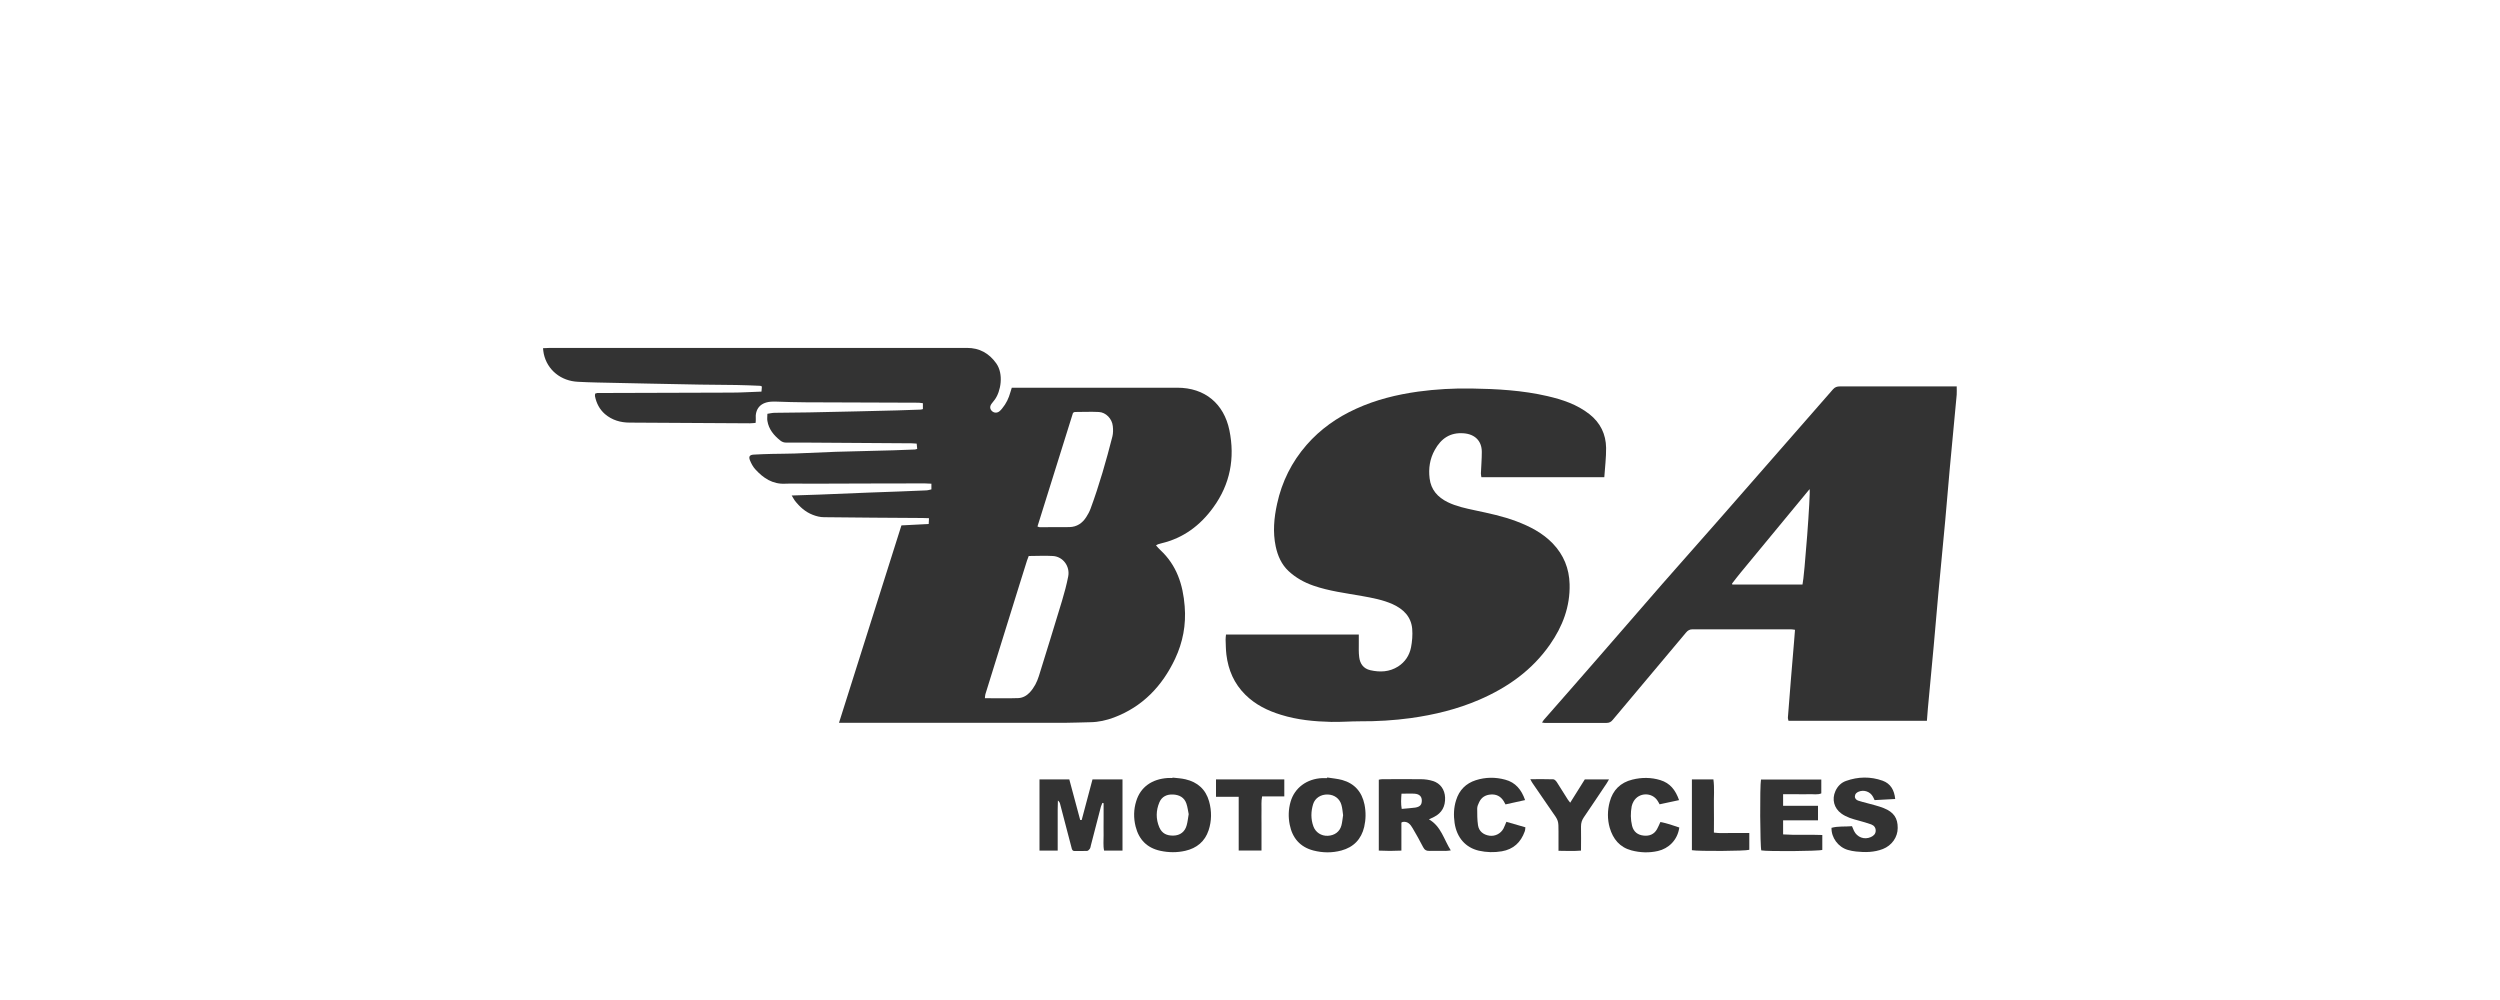 <?xml version="1.0" encoding="UTF-8"?><svg id="Calque_1" xmlns="http://www.w3.org/2000/svg" viewBox="0 0 250 100"><defs><style>.cls-1{fill:#333;}</style></defs><path class="cls-1" d="M90.14,52.54c.94-.05,1.81-.09,2.73-.14,0-.19,.02-.35,.03-.58-.24,0-.44-.02-.64-.02-3.29-.02-6.58-.04-9.87-.08-.37,0-.77-.1-1.12-.24-.73-.28-1.31-.8-1.79-1.42-.1-.13-.17-.29-.31-.51,.97-.03,1.86-.06,2.75-.09,1.64-.06,3.28-.13,4.92-.2,1.01-.04,2.03-.08,3.04-.11,.91-.03,1.82-.07,2.72-.11,.17,0,.34-.06,.54-.1v-.57c-.24,0-.46-.03-.68-.03-3.85,0-7.7,.02-11.56,.03-.79,0-1.58-.03-2.36,0-1.28,.07-2.21-.56-3.01-1.44-.23-.25-.4-.57-.53-.89-.16-.39-.03-.56,.39-.58,.61-.03,1.22-.06,1.83-.07,.75-.02,1.51-.01,2.26-.04,1.36-.05,2.72-.11,4.08-.17,.51-.02,1.01-.02,1.52-.04,1.42-.04,2.83-.07,4.25-.11,.72-.02,1.43-.05,2.15-.08,.07,0,.13-.03,.24-.06-.02-.18-.03-.34-.05-.53-.19-.01-.35-.03-.5-.03-3.5-.03-7-.05-10.5-.07-.68,0-1.37,0-2.05,0-.22,0-.4-.06-.58-.2-.65-.52-1.16-1.12-1.3-1.97-.04-.22,0-.44,0-.71,.27-.04,.5-.1,.74-.1,1.14-.02,2.28-.02,3.41-.04,1.56-.03,3.11-.07,4.67-.1,1.38-.03,2.76-.07,4.14-.1,.79-.02,1.57-.05,2.36-.08,.07,0,.13-.03,.23-.05v-.59c-.15-.02-.28-.04-.41-.05-.05,0-.1,0-.16,0-3.71-.01-7.42-.02-11.13-.04-1,0-1.99-.04-2.99-.07-.11,0-.21,0-.32,0-1.24,.02-1.79,.73-1.7,1.77,0,.1,0,.21-.02,.36-.19,.01-.38,.04-.56,.04-4.01-.02-8.02-.04-12.02-.07-.92,0-1.76-.24-2.48-.85-.55-.48-.86-1.09-1-1.79-.02-.08,.01-.17,.02-.26,.08-.02,.15-.05,.21-.06,.12-.01,.24,0,.37,0,4.36-.01,8.72-.02,13.08-.04,.98,0,1.95-.07,2.97-.1,.01-.18,.02-.34,.04-.51-.08-.03-.12-.07-.17-.07-.79-.03-1.57-.07-2.36-.08-1.21-.02-2.42-.02-3.62-.04-1.71-.03-3.43-.07-5.14-.1-1.73-.04-3.46-.07-5.19-.11-.63-.01-1.26-.04-1.89-.07-1.72-.07-3.09-1.18-3.44-2.79-.04-.17-.05-.34-.08-.57,.26-.01,.47-.03,.69-.03,5.78,0,11.56,0,17.34,0,8.12,0,16.25,0,24.37,0,1.26,0,2.21,.54,2.93,1.55,.76,1.08,.45,2.8-.15,3.62-.1,.14-.22,.27-.32,.41-.19,.26-.18,.5,.01,.71,.2,.21,.51,.25,.76,.06,.11-.08,.2-.19,.29-.3,.4-.48,.66-1.03,.82-1.62,.04-.13,.08-.26,.14-.45h.63c5.31,0,10.61,0,15.92,0,2.77,0,4.66,1.6,5.21,4.25,.57,2.79,.08,5.4-1.61,7.72-1.3,1.8-2.99,3.07-5.19,3.59-.12,.03-.24,.06-.35,.1-.05,.02-.09,.05-.19,.11,.15,.16,.28,.32,.43,.46,1.64,1.52,2.27,3.46,2.44,5.63,.15,1.85-.18,3.59-.96,5.25-1.29,2.73-3.25,4.79-6.12,5.87-.75,.28-1.54,.46-2.35,.47-.86,.01-1.71,.06-2.57,.06-7.27,0-14.53,0-21.8,0h-.77c2.09-6.62,4.16-13.16,6.24-19.73Zm12.74,3.04c-.07,.19-.13,.33-.18,.48-.28,.88-.56,1.76-.83,2.65-1.11,3.57-2.22,7.14-3.33,10.71-.04,.12-.03,.26-.05,.4,1.14,0,2.24,.03,3.34-.01,.44-.02,.83-.23,1.15-.57,.44-.48,.72-1.03,.91-1.64,.78-2.5,1.55-5,2.31-7.51,.24-.8,.46-1.62,.62-2.44,.2-1.02-.52-1.99-1.53-2.05-.78-.05-1.57,0-2.41,0Zm.87-2.93c.11,.04,.16,.07,.21,.07,1,0,1.99,0,2.99-.01,.74-.02,1.29-.39,1.68-1.01,.17-.26,.32-.54,.43-.84,.87-2.36,1.56-4.78,2.18-7.21,.08-.33,.08-.7,.04-1.04-.07-.73-.69-1.38-1.4-1.41-.8-.04-1.61,0-2.41,0-.04,0-.09,.05-.17,.09-1.18,3.77-2.36,7.56-3.55,11.35Z"/><path class="cls-1" d="M122.58,63.45h13.3c0,.31,0,.59,0,.86,0,.47-.02,.94,.04,1.4,.08,.66,.42,1.15,1.11,1.31,.97,.22,1.91,.18,2.78-.37,.7-.45,1.13-1.11,1.29-1.9,.12-.61,.17-1.25,.12-1.87-.11-1.22-.88-1.97-1.95-2.46-.98-.44-2.03-.63-3.08-.82-1.63-.29-3.28-.49-4.86-1.04-.92-.32-1.76-.79-2.47-1.45-.71-.66-1.09-1.53-1.29-2.47-.3-1.43-.17-2.85,.14-4.26,.48-2.21,1.46-4.18,2.95-5.89,1.38-1.58,3.06-2.76,4.96-3.62,1.97-.9,4.05-1.41,6.19-1.71,1.77-.24,3.55-.34,5.33-.31,2.55,.04,5.1,.18,7.6,.76,1.51,.35,2.96,.83,4.21,1.81,1.09,.86,1.64,2,1.66,3.36,.01,.97-.11,1.94-.18,2.94h-12.29c-.02-.12-.05-.25-.05-.38,.03-.72,.09-1.43,.09-2.15,0-1.1-.69-1.77-1.8-1.86-1.36-.11-2.27,.52-2.9,1.66-.5,.89-.64,1.85-.52,2.84,.13,1.14,.81,1.9,1.82,2.39,.86,.42,1.78,.61,2.71,.81,1.4,.3,2.81,.59,4.15,1.1,1.35,.51,2.62,1.16,3.64,2.22,1.09,1.14,1.64,2.5,1.68,4.07,.06,2.24-.7,4.22-1.96,6.03-1.78,2.56-4.22,4.29-7.06,5.52-2.2,.95-4.5,1.51-6.87,1.84-1.68,.23-3.37,.33-5.07,.32-.96,0-1.92,.08-2.88,.06-1.7-.04-3.38-.2-5.02-.71-1.34-.41-2.56-1.01-3.57-2.01-1.12-1.11-1.7-2.46-1.89-4-.06-.5-.06-1.01-.08-1.52,0-.15,.02-.31,.04-.48Z"/><path class="cls-1" d="M195.67,38.63c0,.32,.02,.58,0,.84-.23,2.45-.47,4.9-.69,7.35-.16,1.76-.3,3.52-.46,5.27-.22,2.43-.47,4.87-.69,7.3-.16,1.74-.3,3.48-.46,5.22-.19,2.07-.39,4.14-.58,6.21-.04,.41-.07,.83-.1,1.26h-13.84c-.02-.11-.07-.22-.06-.33,.1-1.31,.21-2.61,.31-3.92,.1-1.24,.2-2.47,.31-3.71,.03-.36,.06-.73,.09-1.14-.16-.02-.29-.05-.42-.05-3.27,0-6.55,0-9.82,0-.29,0-.48,.11-.66,.33-2.43,2.91-4.88,5.81-7.32,8.72-.17,.21-.35,.31-.62,.31-2.07,0-4.13,0-6.2,0-.07,0-.13-.02-.26-.04,.07-.11,.12-.19,.18-.26,1.84-2.1,3.69-4.2,5.52-6.31,2.12-2.44,4.24-4.89,6.36-7.32,1.9-2.17,3.81-4.32,5.72-6.49,2.52-2.88,5.04-5.76,7.56-8.64,1.25-1.43,2.51-2.86,3.76-4.3,.19-.22,.41-.29,.69-.29,2.12,0,4.24,0,6.36,0,1.58,0,3.15,0,4.73,0,.19,0,.38,0,.63,0Zm-15.42,19.82c.19-.79,.82-9.07,.71-9.54-2.32,2.81-4.61,5.59-6.91,8.37-.29,.35-.56,.71-.84,1.07,0,0,0,.03,0,.05,0,.02,.01,.03,.03,.05h7Z"/><path class="cls-1" d="M103.94,77.94h2.99c.36,1.35,.73,2.7,1.09,4.06,.05,0,.1,0,.15,0,.36-1.35,.72-2.71,1.08-4.06h3c0,2.37,0,4.73,0,7.12h-1.84c-.11-.51-.04-1.03-.05-1.55-.01-.54,0-1.09,0-1.63v-1.56s-.08-.02-.12-.03c-.05,.13-.11,.25-.15,.38-.33,1.29-.66,2.57-1,3.86-.03,.12-.04,.25-.11,.35-.06,.09-.17,.2-.26,.21-.42,.02-.84,.01-1.26,.01-.23,0-.27-.17-.31-.35-.2-.78-.41-1.56-.61-2.33-.18-.68-.35-1.35-.53-2.03-.03-.12-.08-.23-.22-.34,0,.31-.02,.62-.02,.93,0,.33,0,.67,0,1v3.08h-1.82c0-2.39,0-4.74,0-7.11Z"/><path class="cls-1" d="M142.89,81.93c1.23,.71,1.49,2.01,2.19,3.11-.21,.02-.34,.05-.48,.05-.54,0-1.09-.01-1.63,0-.31,.01-.51-.08-.66-.38-.32-.64-.68-1.26-1.04-1.88-.22-.38-.48-.71-.98-.64-.03,0-.06,.03-.15,.07v2.8c-.78,.04-1.5,.04-2.26,0v-7.09c.1-.02,.22-.05,.33-.05,1.3,0,2.59-.02,3.89,0,.4,0,.81,.06,1.19,.18,.75,.23,1.19,.86,1.22,1.66,.03,.87-.31,1.53-1.1,1.93-.15,.08-.31,.14-.51,.24Zm-2.74-2.57c-.04,.54-.07,1,.02,1.53,.49-.05,.92-.07,1.35-.13,.49-.08,.67-.29,.66-.72,0-.39-.25-.64-.72-.67-.41-.03-.83,0-1.31,0Z"/><path class="cls-1" d="M117.26,77.76c.43,.05,.87,.07,1.29,.17,1.2,.28,2.02,1,2.36,2.21,.27,.97,.26,1.95-.05,2.89-.37,1.12-1.19,1.79-2.33,2.05-.83,.19-1.67,.18-2.5,0-1.33-.29-2.14-1.12-2.47-2.43-.21-.84-.2-1.7,.06-2.53,.43-1.42,1.58-2.22,3.16-2.32,.16-.01,.31,0,.47,0,0-.01,0-.03,0-.04Zm1.61,3.66c-.07-.34-.11-.71-.23-1.06-.21-.62-.71-.88-1.34-.91-.61-.03-1.12,.21-1.36,.78-.35,.82-.36,1.68-.01,2.5,.27,.63,.76,.84,1.4,.83,.69-.01,1.17-.39,1.34-1.04,.1-.35,.13-.72,.2-1.11Z"/><path class="cls-1" d="M132.73,77.75c.5,.08,1.01,.12,1.49,.25,1.24,.35,1.97,1.19,2.23,2.45,.15,.75,.14,1.5-.03,2.24-.29,1.23-1.06,2.03-2.28,2.36-.93,.25-1.87,.24-2.8,0-1.34-.35-2.11-1.26-2.37-2.59-.15-.76-.13-1.53,.09-2.29,.4-1.39,1.63-2.3,3.18-2.36,.16,0,.31,0,.47,0,0-.02,0-.04,0-.06Zm1.58,3.77c-.05-.35-.07-.7-.17-1.04-.18-.63-.71-1.01-1.37-1.03-.68-.02-1.27,.35-1.46,.97-.22,.73-.24,1.48,.03,2.22,.22,.6,.79,.97,1.44,.94,.67-.03,1.19-.4,1.36-1.03,.09-.33,.11-.68,.17-1.03Z"/><path class="cls-1" d="M178.3,80.58h3.5v1.45h-3.49v1.41c1.29,.09,2.59,0,3.92,.06v1.49c-.36,.13-5.42,.17-6.1,.05-.12-.36-.16-6.42-.03-7.09h6.03v1.39c-.39,.16-.81,.06-1.22,.08-.44,.02-.88,0-1.31,0h-1.29v1.16Z"/><path class="cls-1" d="M183.16,82.78c.66-.18,1.34-.1,2.04-.16,.07,.16,.13,.32,.2,.47,.31,.64,1.03,.91,1.68,.62,.27-.12,.48-.31,.49-.62,.01-.32-.16-.54-.45-.65-.41-.15-.83-.26-1.25-.38-.61-.16-1.22-.33-1.74-.71-.73-.53-.96-1.42-.59-2.24,.22-.49,.58-.85,1.07-1.02,1.21-.43,2.44-.45,3.65-.02,.8,.29,1.17,.94,1.26,1.83-.7,.04-1.37,.08-2.06,.11-.06-.12-.11-.23-.16-.33-.27-.51-.9-.74-1.44-.51-.21,.09-.36,.22-.37,.46-.01,.23,.14,.36,.32,.43,.28,.1,.57,.16,.85,.24,.57,.16,1.16,.29,1.71,.51,1.01,.4,1.41,1.01,1.4,1.99,0,.92-.59,1.75-1.48,2.1-.87,.34-1.78,.35-2.69,.25-.28-.03-.55-.08-.82-.16-.96-.28-1.66-1.22-1.63-2.22Z"/><path class="cls-1" d="M167.92,80.01c-.69,.15-1.32,.28-1.96,.42-.08-.14-.13-.25-.2-.35-.56-.88-1.88-.85-2.4,.06-.08,.15-.16,.32-.19,.48-.12,.66-.12,1.32,.04,1.97,.16,.61,.58,.91,1.16,.97,.56,.06,1.04-.12,1.33-.64,.12-.21,.21-.44,.34-.72,.64,.12,1.27,.34,1.89,.55-.17,1.26-1.08,2.11-2.14,2.35-.88,.2-1.77,.17-2.64-.06-1.18-.31-1.85-1.14-2.18-2.27-.24-.85-.23-1.73,0-2.58,.31-1.18,1.08-1.94,2.27-2.23,.93-.23,1.87-.23,2.79,.05,.98,.3,1.52,.99,1.88,2.01Z"/><path class="cls-1" d="M152.5,80.01c-.68,.15-1.31,.29-1.95,.43-.07-.13-.13-.24-.19-.34-.3-.47-.72-.69-1.28-.65-.54,.04-.93,.28-1.16,.76-.1,.2-.2,.43-.2,.64,0,.56,0,1.12,.08,1.67,.09,.61,.54,.96,1.15,1.05,.56,.08,1.13-.21,1.4-.72,.1-.2,.18-.41,.29-.67,.63,.18,1.25,.36,1.9,.55-.02,.16-.02,.3-.07,.42-.39,1.09-1.13,1.78-2.29,1.98-.77,.13-1.53,.11-2.29-.06-1.33-.31-2.21-1.3-2.43-2.77-.11-.76-.09-1.53,.15-2.28,.31-1.01,.98-1.68,1.97-2,.97-.31,1.97-.32,2.95-.05,1.01,.27,1.61,.98,1.98,2.04Z"/><path class="cls-1" d="M155.85,85.08v-1.92c0-1.1,0-1.1-.65-2.01-.65-.93-1.29-1.87-1.93-2.81-.08-.11-.14-.23-.24-.42,.81,0,1.56-.02,2.3,.01,.13,0,.29,.18,.37,.31,.37,.57,.73,1.15,1.09,1.73,.05,.08,.12,.16,.23,.3,.51-.81,.98-1.57,1.46-2.33h2.42c-.1,.16-.16,.28-.23,.39-.76,1.13-1.51,2.27-2.28,3.39-.2,.29-.29,.57-.29,.93,.02,.79,0,1.57,0,2.41-.74,.06-1.45,.03-2.24,.02Z"/><path class="cls-1" d="M121.6,77.94h6.83v1.7h-2.22c-.1,.5-.05,.95-.06,1.39-.01,.44,0,.87,0,1.31v2.71h-2.28v-5.37h-2.27v-1.74Z"/><path class="cls-1" d="M174.93,83.3v1.68c-.38,.13-5.07,.16-5.74,.04v-7.08h2.15c.12,.87,.03,1.75,.05,2.64,.02,.87,0,1.75,0,2.68,.59,.09,1.17,.03,1.74,.04,.58,0,1.15,0,1.8,0Z"/></svg>